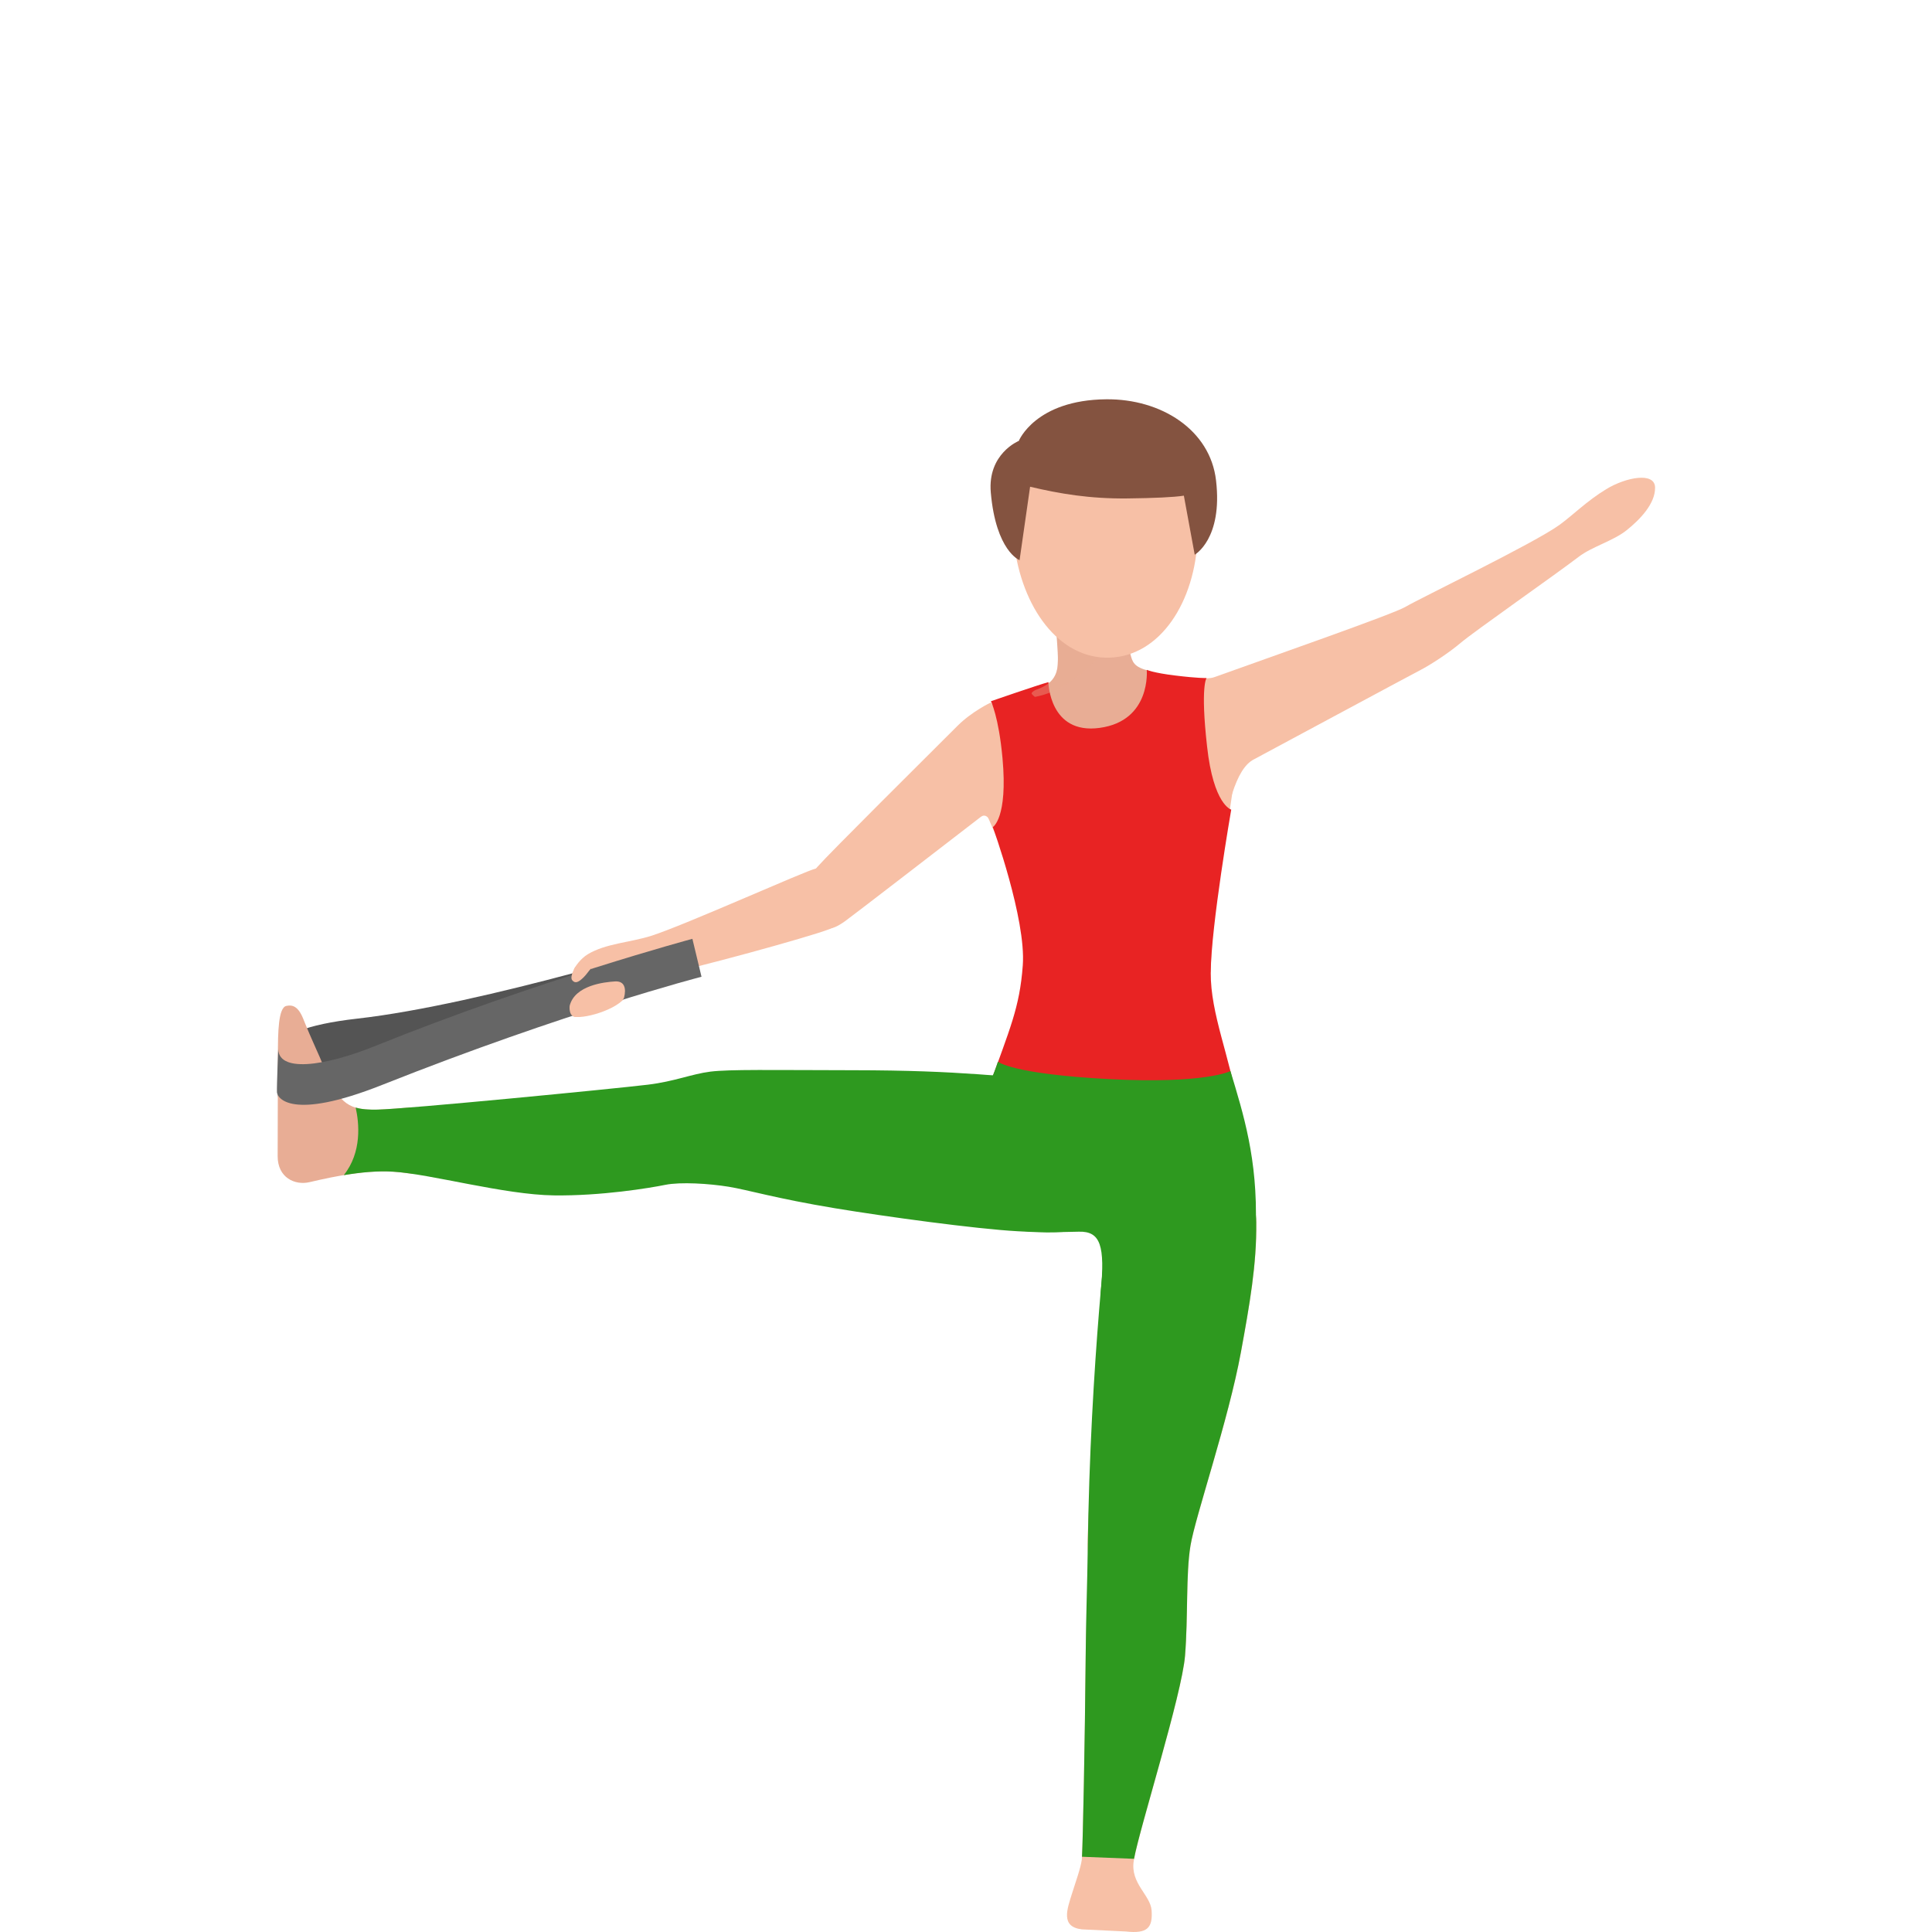 <svg width="300" height="300" viewBox="0 0 300 300" fill="none" xmlns="http://www.w3.org/2000/svg">
<path d="M43.215 162.851C43.425 160.816 47.42 159.08 55.469 158.172C75.039 155.967 107.525 145.791 107.525 145.791L108.769 151.437C108.769 151.437 83.328 159.21 57.034 163.999C51.013 165.097 43.687 165.356 43.145 170.424L43.215 162.851Z" fill="#545454"/>
<path d="M126.122 141.7C127.838 143.905 128.139 145.232 131.21 143.047C132.414 142.189 147.046 130.894 152.305 126.843C153.469 125.945 154.182 128.43 154.182 128.43C157.715 125.686 156.49 112.337 153.851 109.084C153.851 109.084 150.94 110.461 148.702 112.686C143.795 117.585 128.922 132.351 126.935 134.596C124.957 136.841 124.406 139.505 126.122 141.7Z" fill="#F7C0A6"/>
<path d="M183.919 105.163C185.113 105.292 186.227 105.342 187.05 105.332C187.863 105.332 188.224 105.272 188.635 105.123C197.216 102.04 216.345 95.355 218.211 94.248C220.67 92.801 238.163 84.39 242.167 81.497C244.194 80.03 246.392 77.795 249.413 75.959C252.434 74.113 256.98 73.216 257 75.72C257.02 78.224 254.682 80.648 252.594 82.324C250.507 84.001 247.205 84.869 245.107 86.485C241.535 89.219 228.889 98.059 226.812 99.825C225.005 101.361 222.175 103.207 220.58 104.035C218.984 104.863 194.687 117.924 194.687 117.924C193.302 118.632 192.208 120.458 191.305 123.322C190.402 126.195 184.33 117.664 183.126 115.06C181.259 111.059 181.62 104.913 183.919 105.163Z" fill="#F7C0A6"/>
<path d="M160.294 149.332C161.017 139.285 152.055 126.804 151.784 121.615C151.482 116.068 150.951 111.329 155.698 108.595C157.143 107.767 161.197 106.46 161.719 106.33C164.178 105.751 169.266 103.726 172.698 103.836C177.315 103.985 181.711 105.482 185.394 105.442C193.432 105.352 192.81 110.68 191.857 119.241C190.903 127.801 188.063 141.48 188.003 151.009" fill="#F7C0A6"/>
<path d="M161.247 106.949C159.1 107.687 162.1 114.332 170.621 113.763C179.151 113.195 180.777 104.754 178.419 104.165C176.06 103.576 175.839 102.818 175.518 101.511C175.197 100.204 174.715 91.933 174.715 91.933C174.505 88.89 171.855 86.585 168.794 86.794C165.733 87.004 163.415 89.638 163.626 92.681C163.626 92.681 164.268 100.952 164.268 102.04C164.258 103.347 164.489 105.821 161.247 106.949Z" fill="#E8AD95"/>
<path d="M191.185 125.716C191.185 125.716 188.054 143.725 188.003 151.009C187.953 157.454 191.024 164.189 192.118 171.462C192.118 171.462 190.683 174.435 173.09 172.749C154.062 170.923 153.62 168.668 153.62 168.668C156.752 159.818 158.337 156.536 158.819 149.881C159.341 142.687 154.162 128.43 154.162 128.43C154.162 128.43 156.521 127.063 155.668 117.734C155.076 111.259 153.871 108.884 153.871 108.884C153.871 108.884 161.228 106.34 162.793 105.921C162.793 105.921 162.924 114.102 170.762 113.025C178.791 111.927 178.068 104.015 178.068 104.015C178.068 104.015 179.132 104.494 182.564 104.903C185.996 105.323 187.351 105.292 187.351 105.292C187.351 105.292 186.378 106.52 187.431 115.888C188.425 124.998 191.185 125.716 191.185 125.716Z" fill="#E82323"/>
<path opacity="0.4" d="M174.445 97.29C174.445 97.31 174.455 97.33 174.455 97.35C173.973 98.019 168.082 106.899 160.696 108.216C160.475 108.046 160.314 107.896 160.224 107.766C160.043 107.537 160.686 107.178 160.836 107.128C163.957 106.031 164.158 104.394 164.248 102.998C164.288 102.399 164.439 100.384 164.038 98.398L174.445 97.29Z" fill="#E8AD95"/>
<path d="M185.966 83.402C185.604 93.449 180.155 101.88 172.287 102.119C164.409 102.369 158.608 94.287 157.454 84.29C156.38 75.051 161.819 67.309 171.183 67.009C181.871 66.68 186.307 74.103 185.966 83.402Z" fill="#F7C0A6"/>
<path d="M171.785 62.001C160.756 62.101 158.197 68.466 158.197 68.466C158.197 68.466 153.319 70.442 153.851 76.488C154.654 85.587 158.317 86.984 158.317 86.984L159.953 75.58C164.509 76.657 169.196 77.466 175.107 77.396C179.172 77.346 182.233 77.216 183.829 76.967L185.515 86.136C185.515 86.136 189.89 83.682 188.826 74.602C187.923 66.74 180.296 61.921 171.785 62.001Z" fill="#845340"/>
<path d="M166.476 293.983C167.048 292.137 167.781 290.172 167.981 288.775C168.112 287.877 168.443 272.612 168.594 256.339C168.644 250.602 169.306 245.843 168.905 240.475C168.503 235.107 173.019 188.144 173.019 188.144C173.591 183.395 180.677 180.531 185.454 181.08C185.464 181.08 185.484 181.08 185.494 181.09C190.291 181.659 194.998 183.335 195.078 189.83C195.159 196.325 194.045 202.611 192.7 209.955C190.753 220.58 185.594 235.526 184.862 240.026C184.129 244.526 184.511 250.971 184.019 257.107C183.527 263.243 176.773 284.445 176.05 288.935C175.478 292.467 178.65 294.253 178.82 296.647C179.011 299.351 178.168 300.299 174.816 299.92L167.991 299.591C164.629 299.192 165.713 296.438 166.476 293.983Z" fill="#F7C0A6"/>
<path d="M185.494 181.08C185.484 181.08 185.464 181.08 185.454 181.07C180.677 180.521 172.739 183.385 172.167 188.134C172.167 188.134 169.276 211.401 168.905 240.465C168.835 245.843 168.644 250.592 168.594 256.329C168.454 271.365 168.152 285.602 168.012 288.316L176.091 288.636C177.024 283.627 183.527 263.114 184.009 257.097C184.501 250.961 184.12 244.516 184.852 240.016C185.585 235.506 190.743 220.57 192.69 209.944C194.035 202.601 195.149 196.315 195.069 189.82C195.008 183.325 190.292 181.658 185.494 181.08Z" fill="#2E991F"/>
<path d="M152.917 185.111C158.005 189.8 151.121 191.716 167.529 191.257C170.901 191.167 171.604 193.442 170.921 200.675C170.289 207.33 194.737 199.468 194.998 190.389C195.299 179.952 193.071 172.988 191.064 166.314C191.064 166.314 187.23 168.349 172.176 167.561C157.122 166.773 154.954 164.857 154.954 164.857C152.235 173.298 145.852 178.596 152.917 185.111Z" fill="#2E991F"/>
<path d="M58.61 172.31C54.375 172.38 52.688 171.642 50.39 165.915C49.367 163.361 48.493 161.725 47.089 158.203C46.286 156.197 45.362 156.007 44.469 156.197C43.205 156.446 43.154 160.378 43.154 163.73L43.114 179.514C43.104 182.876 45.794 184.094 48.062 183.565C52.468 182.527 56.974 181.689 61.038 181.939C61.911 181.988 62.925 182.118 64.019 182.278C63.939 178.816 63.868 175.373 63.738 171.971C61.259 172.171 59.413 172.29 58.61 172.31Z" fill="#E8AD95"/>
<path d="M55.228 171.981C56.161 172.26 57.255 172.33 58.61 172.3C62.845 172.23 95.432 169.057 100.6 168.429C104.785 167.92 107.334 166.782 110.295 166.403C113.256 166.034 119.839 166.164 132.474 166.184C149.656 166.204 154.864 167.182 169.667 168.179C177.325 168.698 176.191 178.536 173.26 184.921C170.239 191.496 167.319 191.696 158.006 191.187C151.482 190.828 137.422 188.902 129.644 187.615C120.391 186.079 116.136 184.762 113.125 184.273C110.114 183.784 105.679 183.504 103.3 183.983C100.912 184.472 93.355 185.719 85.998 185.62C78.301 185.52 66.89 182.297 61.039 181.938C58.61 181.788 56.021 182.038 53.382 182.477C56.222 178.915 55.77 174.405 55.228 171.981Z" fill="#2E991F"/>
<path d="M126.663 134.875C125.068 135.215 106.371 143.645 101.102 145.321C97.861 146.349 94.067 146.499 91.287 148.165C90.093 148.883 89.26 150.17 89.089 150.579C89.089 150.579 90.123 150.37 90.976 150.121C93.946 149.233 87.463 155.508 88.798 157.653C89.35 158.541 95.251 157.155 96.967 155C98.433 153.144 98.944 152.106 102.688 151.377C107.645 150.42 125.419 145.581 128.821 144.264C131.3 143.306 132.876 140.632 132.213 137.789C131.561 134.945 128.269 134.536 126.663 134.875Z" fill="#F7C0A6"/>
<path d="M43.215 162.562C43.215 162.562 42.964 168.718 43.004 169.586C43.044 170.454 45.102 174.116 59.323 168.469C87.915 157.115 108.93 151.667 108.93 151.667L107.515 145.78C107.515 145.78 83.399 152.266 58.199 162.443C50.511 165.546 42.874 166.723 43.215 162.562Z" fill="#666666"/>
<path d="M89.32 150.161C89.32 150.161 88.407 151.677 88.859 152.216C89.3 152.755 89.812 152.565 90.645 151.737C91.629 150.759 91.699 149.741 94.609 148.833" fill="#F7C0A6"/>
<path d="M88.457 156.177C88.457 156.177 88.186 158.192 89.782 157.893C91.047 157.654 96.566 156.217 96.907 154.89C97.249 153.563 97.028 152.306 95.513 152.395C93.847 152.495 89.27 152.984 88.457 156.177Z" fill="#F7C0A6"/>
</svg>
